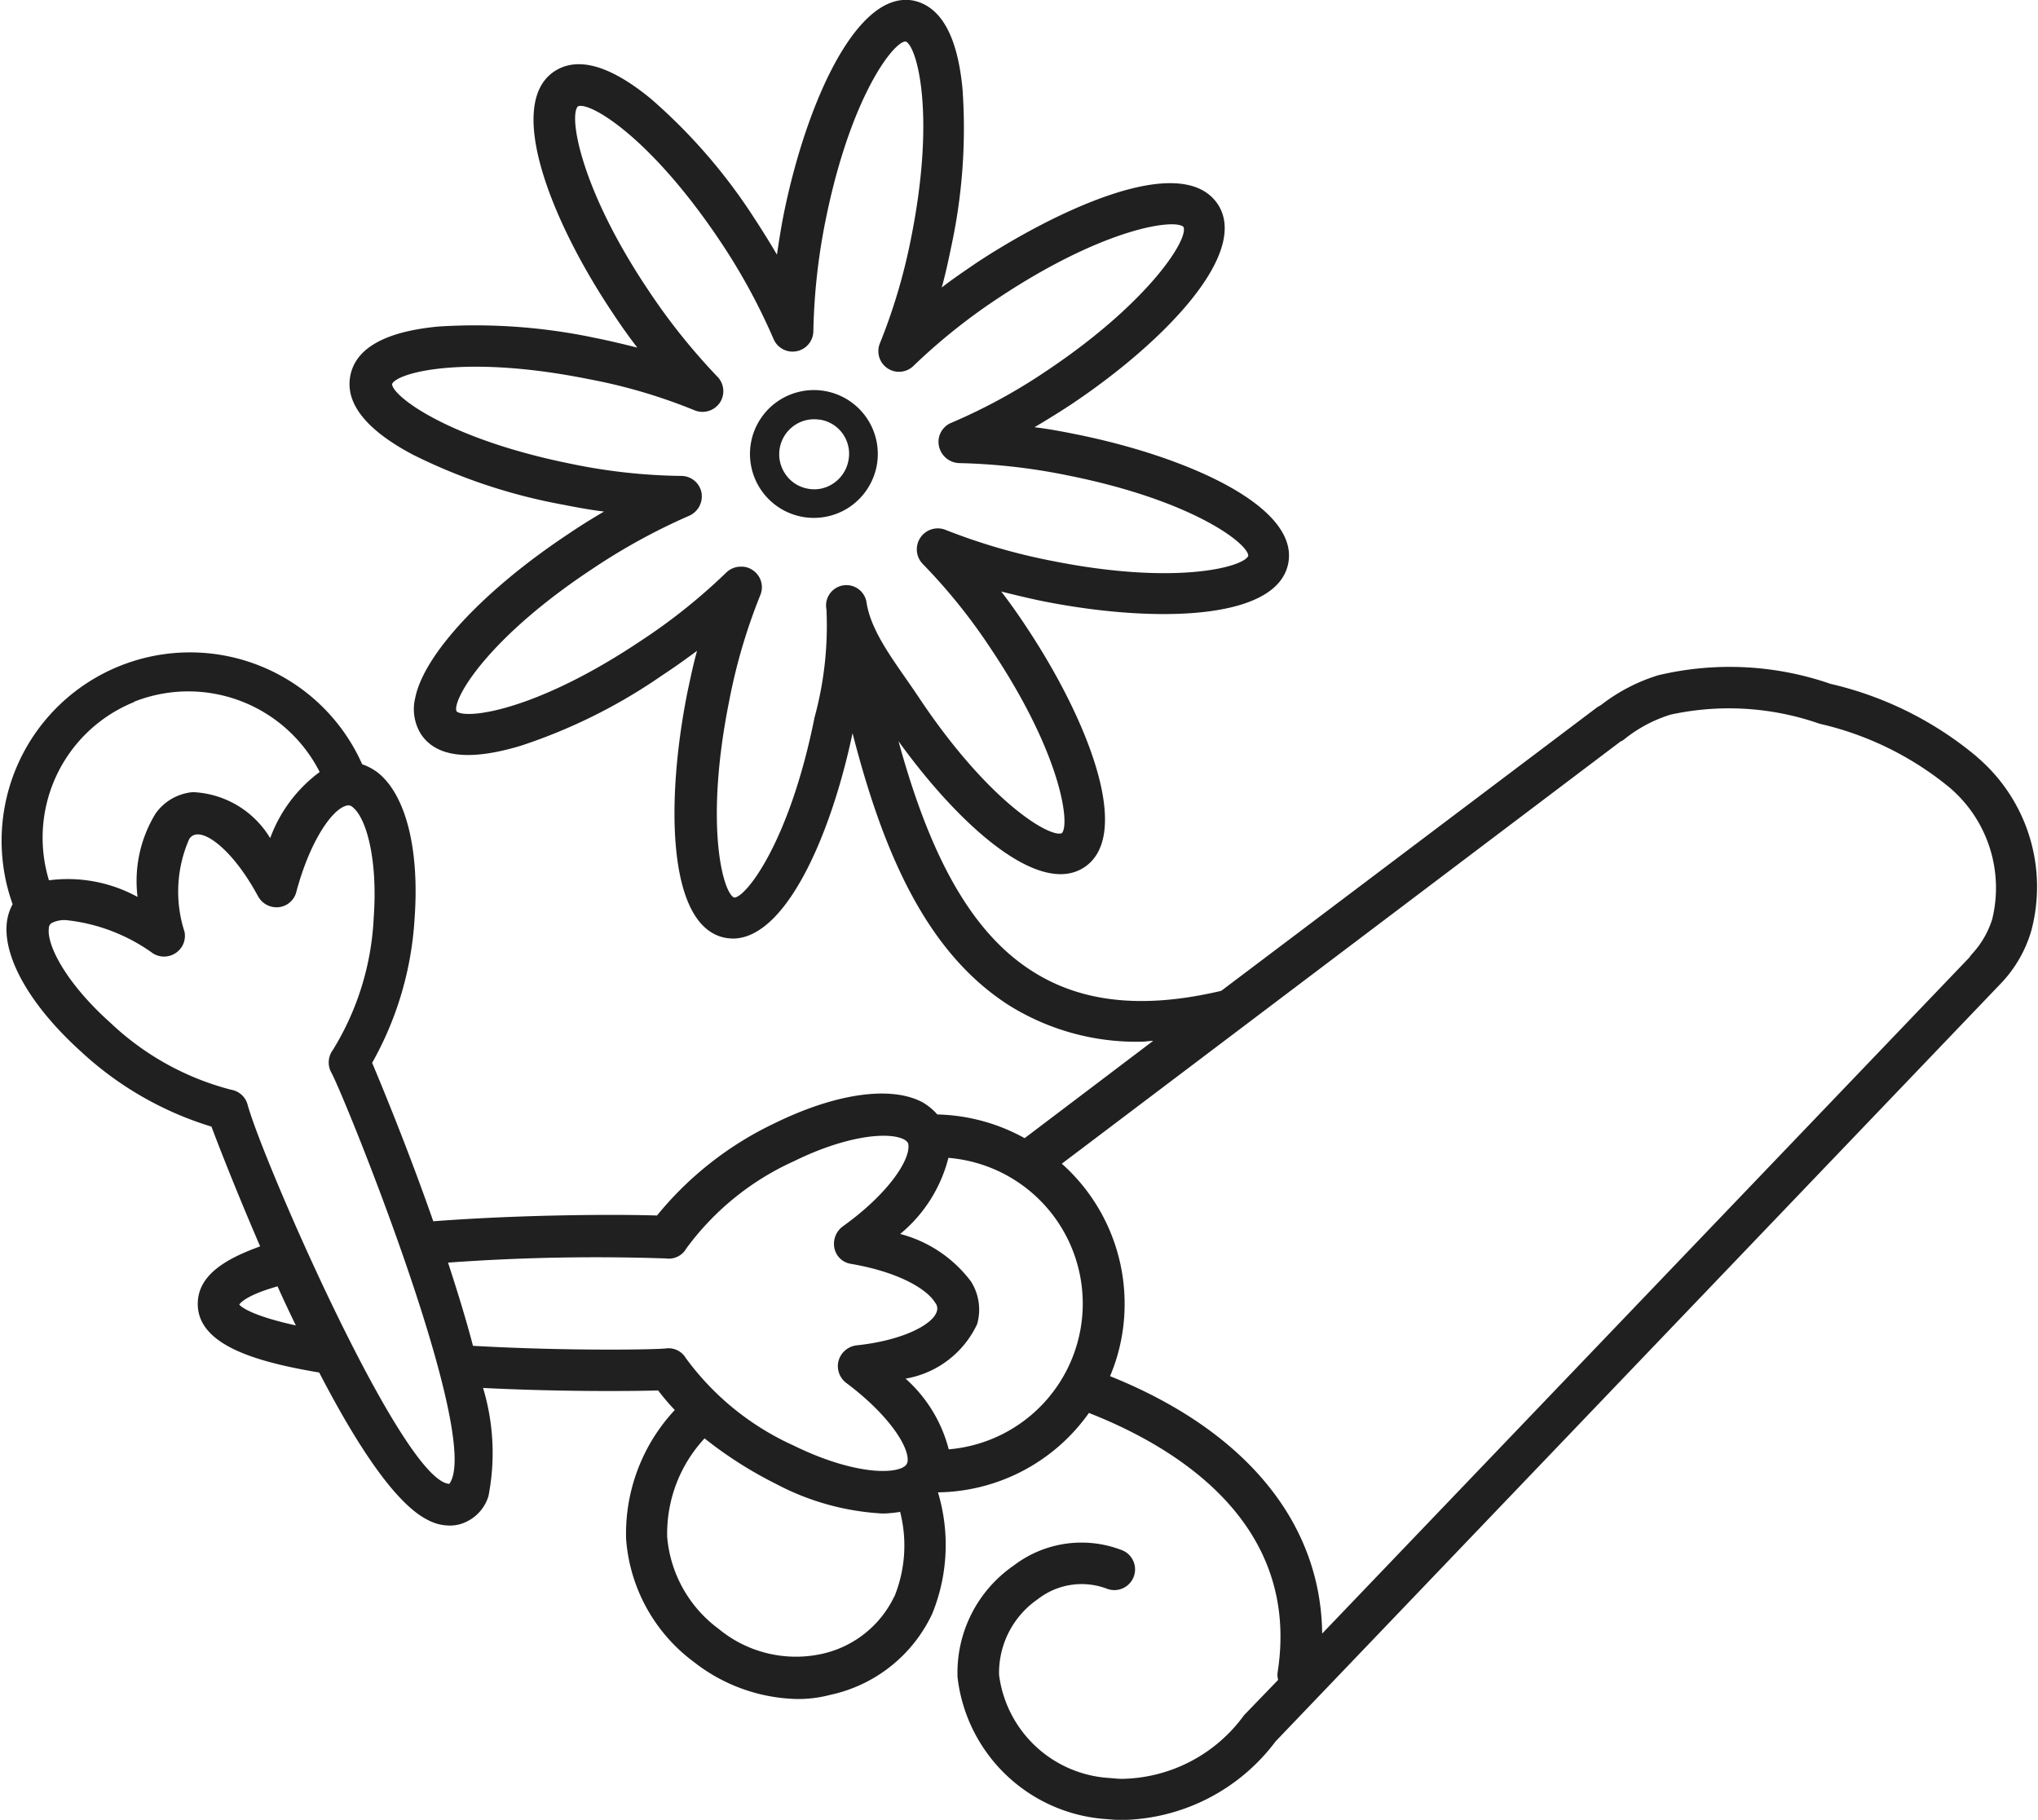 <?xml version="1.0" encoding="UTF-8"?> <svg xmlns="http://www.w3.org/2000/svg" width="70.852" height="63.279" viewBox="0 0 70.852 63.279"><g id="spices" transform="translate(-3.486 -6.113)"><path id="Path_45640" data-name="Path 45640" d="M72.225,32.437a12.192,12.192,0,0,0-5.1-2.545,10.725,10.725,0,0,0-5.986-.3,6.187,6.187,0,0,0-1.981,1.027c-.043.029-.1.058-.145.087l-13.07,9.86c-2.689.636-4.843.419-6.564-.68-2.357-1.489-3.7-4.525-4.656-8,2.125,2.949,4.9,5.422,6.463,4.381,1.692-1.128.13-5.133-2.039-8.386-.275-.419-.564-.824-.853-1.2.463.116.94.231,1.431.333,3.831.766,8.14.694,8.545-1.3s-3.542-3.73-7.374-4.5c-.492-.1-.969-.188-1.446-.246q.629-.369,1.258-.781c3.253-2.169,6.231-5.263,5.118-6.969-1.287-1.937-5.884.376-8.4,2.039-.4.275-.81.549-1.2.853.13-.463.231-.94.333-1.431a19.5,19.5,0,0,0,.39-5.465c-.173-1.851-.752-2.877-1.706-3.08-1.966-.376-3.716,3.542-4.5,7.374-.1.492-.173.969-.246,1.46q-.369-.629-.781-1.258a19.416,19.416,0,0,0-3.586-4.149C24.7,8.379,23.56,8.061,22.75,8.6c-1.692,1.142-.13,5.162,2.039,8.4.275.419.564.824.853,1.2-.463-.116-.94-.231-1.446-.333a20.123,20.123,0,0,0-5.465-.4c-1.851.173-2.877.752-3.065,1.706s.535,1.88,2.169,2.747a19.474,19.474,0,0,0,5.19,1.735c.506.1.983.188,1.46.246-.419.246-.839.506-1.243.781-2.921,1.937-5.017,4.178-5.321,5.7a1.641,1.641,0,0,0,.2,1.258c.535.81,1.706.94,3.484.4a19.063,19.063,0,0,0,4.9-2.443c.419-.275.824-.564,1.214-.853-.13.463-.231.954-.333,1.431-.766,3.831-.694,8.14,1.3,8.545a1.976,1.976,0,0,0,.275.029c1.836,0,3.412-3.571,4.164-7.142,1.055,4.106,2.545,7.619,5.451,9.47a8.368,8.368,0,0,0,4.6,1.258c.13,0,.275-.029.4-.029l-4.468,3.383a6.567,6.567,0,0,0-3.036-.824,2.06,2.06,0,0,0-.506-.419c-1.1-.593-3.022-.318-5.147.723a11.792,11.792,0,0,0-4.092,3.21c-1.243-.043-4.569-.043-7.778.2-.853-2.443-1.749-4.612-2.125-5.509a11.612,11.612,0,0,0,1.475-5.017c.173-2.371-.289-4.251-1.243-5.046a1.893,1.893,0,0,0-.578-.318A6.55,6.55,0,0,0,3.925,37.555a1.749,1.749,0,0,0-.2.622c-.145,1.229.824,2.921,2.588,4.511a11.644,11.644,0,0,0,4.525,2.6c.275.737.9,2.328,1.692,4.164-1.07.39-2.169.94-2.169,2,0,1.446,2.068,2.024,4.222,2.386,1.258,2.429,2.631,4.569,3.788,5.133a1.6,1.6,0,0,0,.752.188,1.256,1.256,0,0,0,.506-.1,1.455,1.455,0,0,0,.839-.925,7.834,7.834,0,0,0-.188-3.759c2.588.13,5.046.116,6.087.087a8.037,8.037,0,0,0,.578.68,6.3,6.3,0,0,0-1.692,4.482,5.854,5.854,0,0,0,2.357,4.28,6.021,6.021,0,0,0,3.586,1.287,4.374,4.374,0,0,0,1.157-.145,5.093,5.093,0,0,0,3.542-2.819,6.346,6.346,0,0,0,.2-4.222,6.532,6.532,0,0,0,5.248-2.761c3.022,1.186,7.359,3.817,6.564,8.993a.653.653,0,0,0,.014.289l-1.186,1.229a5.345,5.345,0,0,1-4.251,2.212c-.116,0-.246-.014-.419-.029a4.116,4.116,0,0,1-3.846-3.586,3.11,3.11,0,0,1,1.345-2.631,2.478,2.478,0,0,1,2.415-.361.72.72,0,0,0,.549-1.33,3.882,3.882,0,0,0-3.8.52,4.522,4.522,0,0,0-1.952,3.889,5.586,5.586,0,0,0,5.2,4.93c.173.014.333.029.492.029a6.814,6.814,0,0,0,5.364-2.733l25.258-26.4A4.473,4.473,0,0,0,74.1,38.495a5.926,5.926,0,0,0-1.88-6.058ZM31.8,31.078c-.867,4.323-2.386,6.246-2.79,6.246-.39-.159-1.041-2.516-.173-6.839A19.739,19.739,0,0,1,29.921,26.8a.711.711,0,0,0-.275-.867.664.664,0,0,0-.4-.116.722.722,0,0,0-.506.2,20.267,20.267,0,0,1-3.007,2.4c-3.658,2.443-6.072,2.718-6.376,2.429-.159-.39,1.041-2.516,4.713-4.945a21.4,21.4,0,0,1,3.369-1.851.739.739,0,0,0,.434-.81.715.715,0,0,0-.708-.578,19.95,19.95,0,0,1-3.817-.419c-4.309-.867-6.231-2.371-6.231-2.776.159-.39,2.5-1.041,6.824-.173a18.91,18.91,0,0,1,3.687,1.084.73.73,0,0,0,.882-.26.722.722,0,0,0-.087-.911,21.653,21.653,0,0,1-2.4-3.007c-2.357-3.513-2.776-6.072-2.443-6.39.4-.173,2.516,1.055,4.959,4.713a21.158,21.158,0,0,1,1.836,3.369.721.721,0,0,0,1.388-.275,21.526,21.526,0,0,1,.419-3.817c.867-4.323,2.371-6.246,2.79-6.246.39.159,1.055,2.516.188,6.839a20.09,20.09,0,0,1-1.084,3.658.718.718,0,0,0,1.171.781,20.641,20.641,0,0,1,2.993-2.386c3.672-2.429,6.1-2.733,6.39-2.443.188.419-1.2,2.617-4.713,4.974a19.662,19.662,0,0,1-3.354,1.836.714.714,0,0,0-.434.81.743.743,0,0,0,.708.593,21,21,0,0,1,3.8.434c4.323.867,6.246,2.371,6.246,2.79-.159.39-2.516,1.041-6.839.173a20.88,20.88,0,0,1-3.672-1.07.729.729,0,0,0-.8,1.186,19.864,19.864,0,0,1,2.386,2.978c2.443,3.658,2.733,6.087,2.443,6.376-.39.174-2.516-1.041-4.959-4.7-.766-1.157-1.677-2.241-1.836-3.354a.707.707,0,0,0-1.388.275,12.094,12.094,0,0,1-.419,3.774ZM8.147,30.514A5.123,5.123,0,0,1,14.6,32.957a4.992,4.992,0,0,0-1.721,2.3,3.3,3.3,0,0,0-2.689-1.6,1.776,1.776,0,0,0-1.3.752,4.5,4.5,0,0,0-.622,2.892,5.047,5.047,0,0,0-3.08-.578,5.088,5.088,0,0,1,2.964-6.2Zm3.658,20.964c.014-.029.2-.318,1.33-.636.2.448.419.911.636,1.359C12.065,51.825,11.82,51.493,11.805,51.478Zm7.3,6.231C17.473,57.623,12.6,46.4,12.094,44.524a.714.714,0,0,0-.578-.52,9.577,9.577,0,0,1-4.207-2.342c-1.489-1.33-2.2-2.66-2.125-3.268a.205.205,0,0,1,.13-.2.973.973,0,0,1,.463-.087A6.277,6.277,0,0,1,8.8,39.261a.722.722,0,0,0,.8-.014.713.713,0,0,0,.3-.737,4.544,4.544,0,0,1,.159-3.21.334.334,0,0,1,.275-.173c.463-.029,1.345.708,2.125,2.154a.733.733,0,0,0,.723.376.708.708,0,0,0,.607-.535c.477-1.778,1.243-2.863,1.735-2.993a.22.22,0,0,1,.231.058c.477.39.867,1.836.723,3.831a9.6,9.6,0,0,1-1.417,4.6A.729.729,0,0,0,15,43.4C15.405,44.1,20.292,56.119,19.106,57.71Zm.824-4.8c-.246-.94-.549-1.923-.867-2.892a71.094,71.094,0,0,1,7.576-.145.7.7,0,0,0,.708-.347,9.474,9.474,0,0,1,3.745-3.036c1.793-.882,3.282-1.041,3.831-.752.116.072.145.13.145.188.058.535-.708,1.706-2.284,2.834a.753.753,0,0,0-.289.752.692.692,0,0,0,.578.549c1.735.3,2.66.911,2.921,1.345a.314.314,0,0,1,.058.318c-.13.434-1.157,1-2.79,1.171a.743.743,0,0,0-.622.535.733.733,0,0,0,.26.766c1.475,1.1,2.2,2.227,2.14,2.733a.252.252,0,0,1-.13.188c-.1.058-.014.014-.014.014-.549.289-2.024.13-3.817-.752a9.473,9.473,0,0,1-3.745-3.036A.7.7,0,0,0,26.639,53C26.35,53.04,23.27,53.1,19.931,52.91Zm14.646,8.718a3.656,3.656,0,0,1-2.588,2.01,4.214,4.214,0,0,1-3.513-.882,4.439,4.439,0,0,1-1.793-3.2,4.869,4.869,0,0,1,1.3-3.427A13.965,13.965,0,0,0,30.442,57.7a8.926,8.926,0,0,0,3.73,1.041,3.935,3.935,0,0,0,.607-.058,4.721,4.721,0,0,1-.2,2.949Zm1.894-5.118a4.945,4.945,0,0,0-1.5-2.458,3.374,3.374,0,0,0,2.487-1.894,1.823,1.823,0,0,0-.217-1.489,4.5,4.5,0,0,0-2.458-1.648,5.031,5.031,0,0,0,1.677-2.646,5.085,5.085,0,0,1,.014,10.135ZM72.746,38.076a3.173,3.173,0,0,1-.694,1.2,1.4,1.4,0,0,0-.1.13l-22.5,23.509c-.043-3.86-2.66-7.056-7.374-8.95a6.427,6.427,0,0,0,.506-2.53A6.521,6.521,0,0,0,40.4,46.577L59.82,31.9a.6.6,0,0,0,.159-.1,4.818,4.818,0,0,1,1.59-.839,9.538,9.538,0,0,1,5.176.318,10.947,10.947,0,0,1,4.511,2.212A4.58,4.58,0,0,1,72.746,38.076Z" transform="translate(0 0)" fill="#202021"></path><path id="Path_45641" data-name="Path 45641" d="M25.38,17.84a2.222,2.222,0,1,0-.95,1.41,2.241,2.241,0,0,0,.95-1.41Zm-1.5.58a1.173,1.173,0,0,1-.91.18,1.188,1.188,0,0,1-.77-.52,1.217,1.217,0,0,1,1.01-1.89,1.942,1.942,0,0,1,.24.02,1.2,1.2,0,0,1,.95,1.43,1.22,1.22,0,0,1-.52.78Z" transform="translate(8.579 4.501)" fill="#202021"></path></g></svg> 